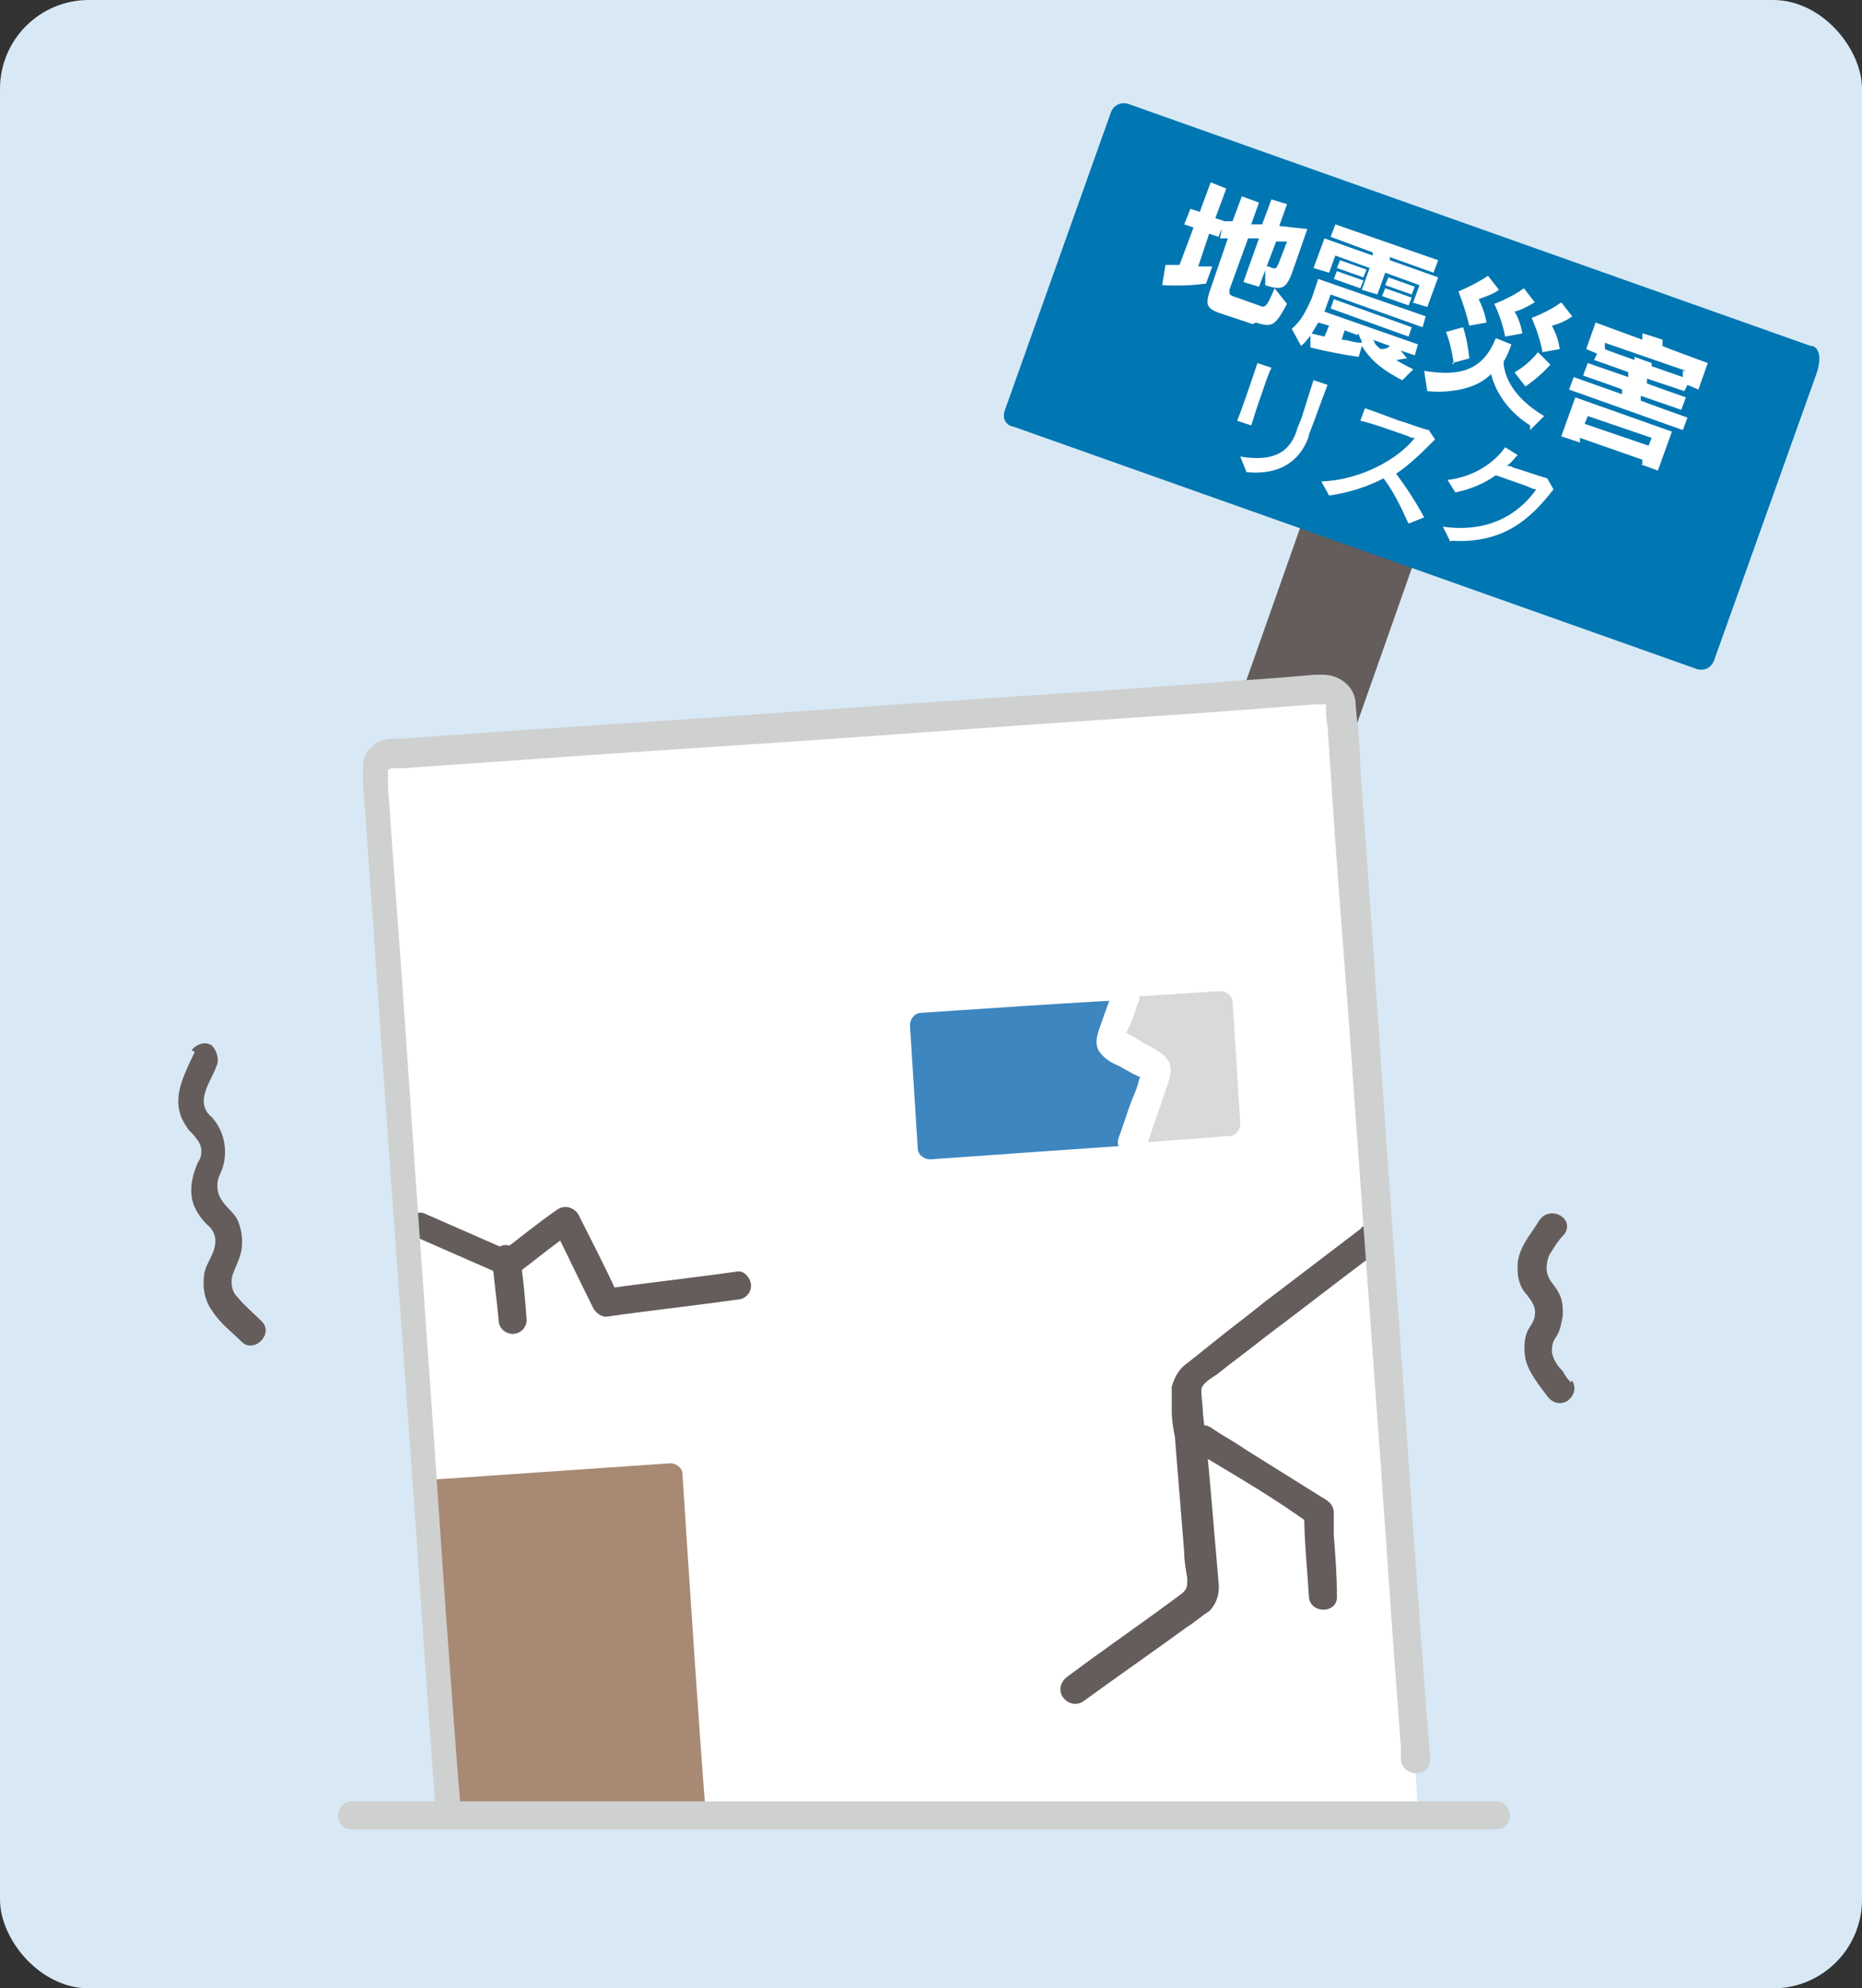 <?xml version="1.0" encoding="UTF-8"?>
<svg id="_レイヤー_1" data-name="レイヤー 1" xmlns="http://www.w3.org/2000/svg" version="1.1" viewBox="0 0 119.5 127.6">
  <rect x="0" y="0" width="119.5" height="127.6" fill="#333333" stroke="none"/>
  <defs>
    <style>
      .cls-1 {
        fill: #0076b2;
      }

      .cls-1, .cls-2, .cls-3, .cls-4, .cls-5, .cls-6, .cls-7, .cls-8 {
        stroke-width: 0px;
      }

      .cls-2 {
        fill: #d9d9d9;
      }

      .cls-3 {
        fill: #3e86bf;
      }

      .cls-4 {
        fill: #645d5c;
      }

      .cls-5 {
        fill: #cfd0d0;
      }

      .cls-6 {
        fill: #fff;
      }

      .cls-7 {
        fill: #a78974;
      }

      .cls-8 {
        fill: #d8e9f5;
      }
    </style>
  </defs>
  <rect class="cls-8" width="119.5" height="127.6" rx="5.7" ry="5.7"/>
  <g>
    <g>
      <path class="cls-4" d="M84.7,30.3l-5.5,15.6c-.1.3,0,.7.4.8h0s6,2.1,6,2.1c.3.1.7,0,.8-.4,0,0,0,0,0,0l5.5-15.6"/>
      <path class="cls-1" d="M116.2,22.2l-43.7-15.5c-.5-.2-1,0-1.2.5h0s-6.8,19.1-6.8,19.1c-.2.5,0,1,.6,1.1l43.7,15.5c.5.2,1,0,1.2-.5l6.5-18.2c.5-1.3.2-1.9-.2-2Z"/>
    </g>
    <g>
      <path class="cls-6" d="M74.6,18.2l.2-1.2s.4,0,.9,0l.9-2.4-.6-.2.4-1,.6.2.7-1.9,1,.4-.7,1.9.6.2-.4,1-.6-.2-.7,2.1c.3,0,.6,0,.9,0l-.4,1.1c-1.4.2-2.8.1-2.8.1ZM80.4,20.8l-2.1-.7c-.9-.3-.9-.6-.7-1.3l1.2-3.5h-.5c0,0,.2-1.1.2-1.1h.6c0,0,.6-1.6.6-1.6l1.1.4-.5,1.4h.7c0,0,.6-1.6.6-1.6l1,.3-.5,1.4,1.8.2-.8,2.3c-.5,1.5-.7,1.7-1.9,1.3v-1.2c0,0,.1,0,.2,0,.5.2.5.2.7-.3l.5-1.3h-.7c0,0-1.1,2.9-1.1,2.9l-1-.3,1-2.8h-.7c0,0-1.2,3.3-1.2,3.3,0,.3,0,.3.2.4l1.7.6c.4.2.5.1,1-1.1l.8,1c-.8,1.5-1,1.5-2,1.2Z"/>
      <path class="cls-6" d="M89.8,24.3c-1.3-.7-1.9-1.3-2.4-2.1l-.2.7c-1.5-.2-3.1-.6-3.1-.6v-.9c.1,0,.5.1.9.2l.3-.7-.7-.2c-.3.5-.6,1.1-1.1,1.5l-.6-1.1c.6-.5.9-1.1,1.3-2l.4-1.2,6.9,2.4-.2.7-5.9-2.1s-.3.8-.4,1.1l6,2.1-.2.7-.9-.3.4.5c-.2,0-.5.1-.7.1.3.2.7.4,1.1.6l-.7.7ZM90.7,19.4l.4-1.1-2.2-.8-.5,1.4-1-.3.5-1.4-2.2-.8-.4,1.1-1-.3.7-1.9,3.1,1.1v-.2c0,0-2.7-1-2.7-1l.3-.8,6.6,2.3-.3.8-2.8-1v.2c0,0,3.1,1.1,3.1,1.1l-.7,1.9-1-.3ZM85.4,19.8l.2-.6,5,1.8-.2.6-5-1.8ZM85.6,17.9l.2-.5,1.7.6-.2.5-1.7-.6ZM85.8,17.2l.2-.5,1.7.6-.2.5-1.7-.6ZM87.1,21.5l-.8-.3-.2.6c.4,0,.8.2,1.3.2,0-.2-.2-.4-.2-.6ZM88.2,21.9c0,.2.3.4.4.5.2,0,.4,0,.6-.2l-1.1-.4ZM88.7,19l.2-.5,1.7.6-.2.5-1.7-.6ZM88.9,18.3l.2-.5,1.7.6-.2.5-1.7-.6Z"/>
      <path class="cls-6" d="M98.2,27.3c-1.6-1-2.3-2.4-2.5-3.3-.4.4-.9.7-1.6.9-.7.2-1.6.3-2.5.2l-.2-1.3c2.4.4,3.8-.1,4.6-2.1l1,.4c-.1.3-.3.8-.5,1.1,0,.7.4,2.2,2.6,3.5l-.9.9ZM93.3,23.4s-.1-1.1-.5-2.1l1.1-.3c.3.9.4,2,.4,2l-1.1.3ZM94.3,20.9c-.3-1.2-.7-2.2-.7-2.2,0,0,1-.4,1.9-1l.7.9c-.4.3-.8.4-1.3.6.2.4.4.9.5,1.5l-1.1.2ZM97.2,20c.2.3.4.8.5,1.4l-1.1.2c-.2-1.1-.7-2.1-.7-2.1,0,0,1.1-.4,1.9-1l.7.9c-.5.3-.9.5-1.3.6ZM97.9,24.8l-.7-.9s.9-.5,1.5-1.3l.8.8c-.7.8-1.6,1.4-1.6,1.4ZM99,22.6c-.2-1.1-.7-2.2-.7-2.2,0,0,1.1-.4,1.9-1l.7.9c-.4.3-.9.5-1.3.6.2.4.4.8.5,1.5l-1.1.2Z"/>
      <path class="cls-6" d="M105.4,29.8v-.3c0,0-4-1.4-4-1.4v.3c0,0-1.2-.4-1.2-.4l.9-2.5,6.2,2.2-.9,2.5-1.1-.4ZM100.7,25l.3-.8,3.1,1.1v-.3c.1,0-2.5-.9-2.5-.9l.3-.8,2.6.9v-.3c.1,0-2.2-.8-2.2-.8l.2-.4-.7-.3.6-1.7,3,1.1v-.4c.1,0,1.3.4,1.3.4v.4c-.1,0,2.9,1.1,2.9,1.1l-.6,1.7-.7-.3-.2.4-2.4-.8v.3c-.1,0,2.5.9,2.5.9l-.3.8-2.6-.9v.3c-.1,0,3,1.1,3,1.1l-.3.8-7.3-2.6ZM106,28.1l-4.1-1.4-.2.5,4.1,1.4.2-.5ZM108.2,23.8l-5.2-1.8v.4c-.1,0,1.9.7,1.9.7v-.2c0,0,1.1.4,1.1.4v.2c0,0,2,.7,2,.7v-.4Z"/>
      <path class="cls-6" d="M79.4,27c.4-1,1-2.8,1.3-3.7l.9.3c-.2.4-.4,1-.6,1.6-.3.8-.5,1.5-.7,2.1l-.9-.3ZM84,28c-.6,1.7-2,2.5-4,2.3l-.4-1c2.4.4,3.2-.5,3.6-1.6.1-.4.3-.7.4-1.1.2-.6.4-1.3.7-2.2l.9.3c-.5,1.3-.8,2.2-1.2,3.2Z"/>
      <path class="cls-6" d="M90.3,33.4c-.4-.9-.9-1.9-1.5-2.7-1,.5-2.1.9-3.5,1.1l-.5-.9c2.5-.1,4.9-1.4,6-2.8-.1,0-.3,0-.4-.1-.9-.3-2.2-.8-3.1-1l.3-.8c.6.2,1.4.5,2.2.8.7.2,1.4.5,1.9.6l.4.6c-.8.8-1.6,1.6-2.5,2.2.6.8,1.2,1.7,1.8,2.8l-1,.4Z"/>
      <path class="cls-6" d="M93.1,34.8l-.5-1c2.8.4,4.8-.7,6-2.4-.2,0-.4-.1-.6-.2-.6-.2-1.4-.5-2-.7-.7.5-1.6.9-2.6,1.1l-.5-.8c1.7-.2,3-1.1,3.7-2.1l.8.5c-.2.2-.4.5-.7.7.1,0,.3,0,.4.1.7.2,1.5.5,2.2.7l.4.7c-1.6,2.1-3.4,3.5-6.6,3.3Z"/>
    </g>
  </g>
  <path class="cls-5" d="M31.4,55.4l20.5-1.4,19.9-1.4,10.7-.7c.5,0,.9-.4.9-.9,0-.5-.4-.9-.9-.9l-19.3,1.3-20.3,1.4-11.5.8c-.5,0-.9.4-.9.9,0,.5.4.9.9.9Z"/>
  <g>
    <path class="cls-6" d="M24.1,51.2l4.6,65.3h62.3c-.1-2.1-.2-3.5-.2-3.5l-4.8-67.8c0-.6-.5-1-1.1-1l-59.8,4.2c-.6,0-1,.5-1,1.1v1.6Z"/>
    <path class="cls-2" d="M79.1,64.3c0-.4-.4-.7-.8-.7,0,0,0,0,0,0l-6.1.4h0c-.3.9-.6,1.7-.9,2.6,0,.1,0,.2,0,.4,0,.2.2.3.3.3l2.2,1.3c.1,0,.2.1.2.2,0,0,0,.1,0,.2,0,.4-.6,2.1-1.1,3.3-.1.4,0,.8.5,1,0,0,.2,0,.3,0l5.2-.4c.4,0,.7-.4.7-.8,0,0,0,0,0,0l-.5-7.9Z"/>
    <path class="cls-3" d="M74,68.8c0-.1-.1-.2-.2-.2l-2.2-1.3c-.2,0-.3-.2-.3-.3,0-.1,0-.3,0-.4.3-.8.6-1.6.9-2.4h0c0-.1-13.1.8-13.1.8-.4,0-.7.4-.7.8,0,0,0,0,0,0l.5,7.9c0,.4.4.7.8.7l12.8-.9c.2-.7,1.3-3.8,1.4-4.4,0,0,0-.1,0-.2Z"/>
    <path class="cls-7" d="M43.1,93.9l-16,1.1s0,.4,0,1.2c.2,3,.8,11.4,1.4,20.3h16.8c-.5-6.4-1.1-15.7-1.5-21.9,0-.4-.4-.7-.8-.7Z"/>
    <path class="cls-4" d="M87.4,78.8c-2.1,1.6-4.2,3.2-6.3,4.8-1.1.9-2.2,1.7-3.3,2.6-.5.4-1,.8-1.5,1.2-.6.4-.9.9-1.1,1.6,0,.5,0,1.1,0,1.6,0,.5.1,1.1.2,1.6.1,1.2.2,2.5.3,3.7.1,1.2.2,2.5.3,3.7,0,.6.1,1.1.2,1.7,0,.5,0,.7-.4,1-2.4,1.8-4.9,3.5-7.3,5.3-.4.3-.6.8-.3,1.3.3.4.8.6,1.3.3,2.2-1.6,4.5-3.2,6.7-4.8.5-.3.9-.7,1.4-1,.5-.5.7-1.2.6-1.9-.1-1.2-.2-2.3-.3-3.5-.2-2.4-.4-4.8-.7-7.3,0-.5-.1-1-.1-1.5,0-.4.7-.8,1-1,1-.8,2.1-1.6,3.1-2.4,2.4-1.8,4.7-3.6,7.1-5.4.4-.3.6-.8.3-1.3-.3-.4-.8-.6-1.3-.3h0Z"/>
    <path class="cls-4" d="M76.8,93.2c2.5,1.5,5.1,3,7.4,4.7l-.5-.8c0,1.8.2,3.6.3,5.3,0,1.2,1.9,1.2,1.8,0,0-1.3-.1-2.6-.2-3.9,0-.5,0-.9,0-1.4,0-.6-.4-.8-.9-1.1-1.6-1-3.2-2-4.8-3-.7-.5-1.5-.9-2.2-1.4-1-.6-1.9,1-.9,1.6h0Z"/>
    <path class="cls-5" d="M96,115.6H22.6c-1.2,0-1.2,1.8,0,1.8h73.4c1.2,0,1.2-1.8,0-1.8Z"/>
    <path class="cls-4" d="M100.8,88.7c-.2-.2-.4-.5-.5-.7-.3-.3-.6-.7-.7-1.2,0-.3,0-.6.2-.9.3-.4.4-.9.5-1.5,0-.5,0-1-.3-1.5-.2-.4-.6-.7-.7-1.2-.1-.4,0-.8.1-1.1.3-.5.6-1,1-1.4.7-1-.9-1.9-1.6-.9-.6,1-1.5,1.9-1.4,3.2,0,.6.2,1.2.6,1.6.3.4.6.8.5,1.3,0,.4-.4.8-.5,1.1-.2.5-.2,1.1-.1,1.7.2.9.9,1.7,1.4,2.4.3.4.8.6,1.3.3.4-.3.6-.8.3-1.3h0Z"/>
    <path class="cls-4" d="M12.5,67.5c-.6,1.3-1.4,2.7-.9,4.1.1.3.3.6.5.9.2.2.4.4.6.7.3.4.3,1,0,1.4-.3.7-.5,1.4-.4,2.2.1.7.5,1.3,1,1.8.4.3.6.8.5,1.3-.1.7-.6,1.2-.7,1.9-.1.8,0,1.6.5,2.3.5.8,1.3,1.4,1.9,2,.8.8,2.1-.5,1.3-1.3-.5-.5-1.1-1-1.6-1.6-.3-.3-.4-.8-.3-1.3.2-.6.5-1.1.6-1.7.1-.7,0-1.4-.3-2-.3-.5-.8-.8-1.1-1.4-.2-.4-.2-1,0-1.4.6-1.2.4-2.7-.5-3.7-.4-.3-.6-.8-.5-1.3.1-.7.6-1.4.8-2,.2-.4,0-1-.3-1.3-.4-.3-1-.1-1.3.3h0Z"/>
    <path class="cls-4" d="M26.5,79.3l5.7,2.5c.3.2.6.2.9,0,1.2-.9,2.4-1.9,3.7-2.8l-1.3-.3c.9,1.8,1.7,3.5,2.6,5.3.2.3.5.5.8.5,2.8-.4,5.6-.7,8.4-1.1.5,0,.9-.4.9-.9,0-.4-.4-1-.9-.9-2.8.4-5.6.7-8.4,1.1l.8.5c-.8-1.8-1.7-3.5-2.6-5.3-.3-.4-.8-.6-1.3-.3-1.3.9-2.4,1.8-3.7,2.8h.9l-5.7-2.5c-.4-.2-1,0-1.3.3-.3.4-.1,1,.3,1.3Z"/>
    <path class="cls-4" d="M31.6,80.9c.1,1.3.3,2.6.4,3.8,0,.5.4.9.9.9.5,0,.9-.4.9-.9-.1-1.3-.2-2.6-.4-3.8,0-.2-.1-.5-.3-.7-.4-.4-.9-.4-1.3,0-.2.2-.3.4-.3.7Z"/>
    <path class="cls-6" d="M71.3,63.9c-.2.6-.4,1.1-.6,1.7-.2.6-.5,1.2-.2,1.8.3.5.8.8,1.3,1l.9.5.4.2h.2c.2.2.2.2,0,0v-.5c-.1-.1-.1,0-.1,0,0,0,0,.1,0,.2,0,.2,0,.3-.1.5-.1.5-.3.9-.5,1.4-.3.8-.5,1.5-.8,2.3-.4,1.1,1.4,1.6,1.8.5.4-1.2.8-2.3,1.2-3.5.2-.6.5-1.3.2-1.9-.3-.5-.9-.8-1.5-1.1l-.8-.5c-.1,0-.3-.2-.4-.2h-.2c-.1-.2-.1-.2,0,0v.5c0-.3.4-.9.5-1.2.2-.5.3-.9.5-1.4.1-.5-.2-1-.6-1.1-.5-.1-1,.2-1.1.6h0Z"/>
    <path class="cls-5" d="M29.6,116.5l-.3-3.7-.7-9.5-.9-13.1-1-14.2-.9-13.1-.7-9.6-.2-2.8c0-.3,0-.7,0-1,0-.3,0,0,.2-.2,0,0-.2,0,0,0,0,0,0,0,.1,0,.2,0,.5,0,.7,0l2.8-.2,10-.7,13.5-.9,14-1,11.7-.8,6.5-.5c.1,0,.3,0,.5,0,0,0,.1,0,.2,0,0,0,0,.2,0,0,0,0,0,0,0,0,0,.5,0,.9.1,1.4l.5,7.5.9,11.9,1,14,1,13.8.8,11.5.5,6.7v.9c0,.5.5.9,1,.9.5,0,.9-.4.9-.9l-.3-3.7-.7-9.6-.9-13.1-1-14.3-.9-13.2-.7-9.8c0-1.3-.2-2.7-.3-4,0-1.1-1-1.9-2.1-1.9-.1,0-.3,0-.5,0l-2.4.2-9.5.7-13.4.9-14.2,1-12.1.8-7,.5c-.2,0-.4,0-.6,0-.9,0-1.7.6-1.9,1.5,0,.5,0,.9,0,1.4l.5,6.9.8,11.6,1,14,1,14,.8,11.7.5,6.9v.9c0,.5.5.9,1,.9.5,0,.9-.4.9-.9h0Z"/>
  </g>
</svg>